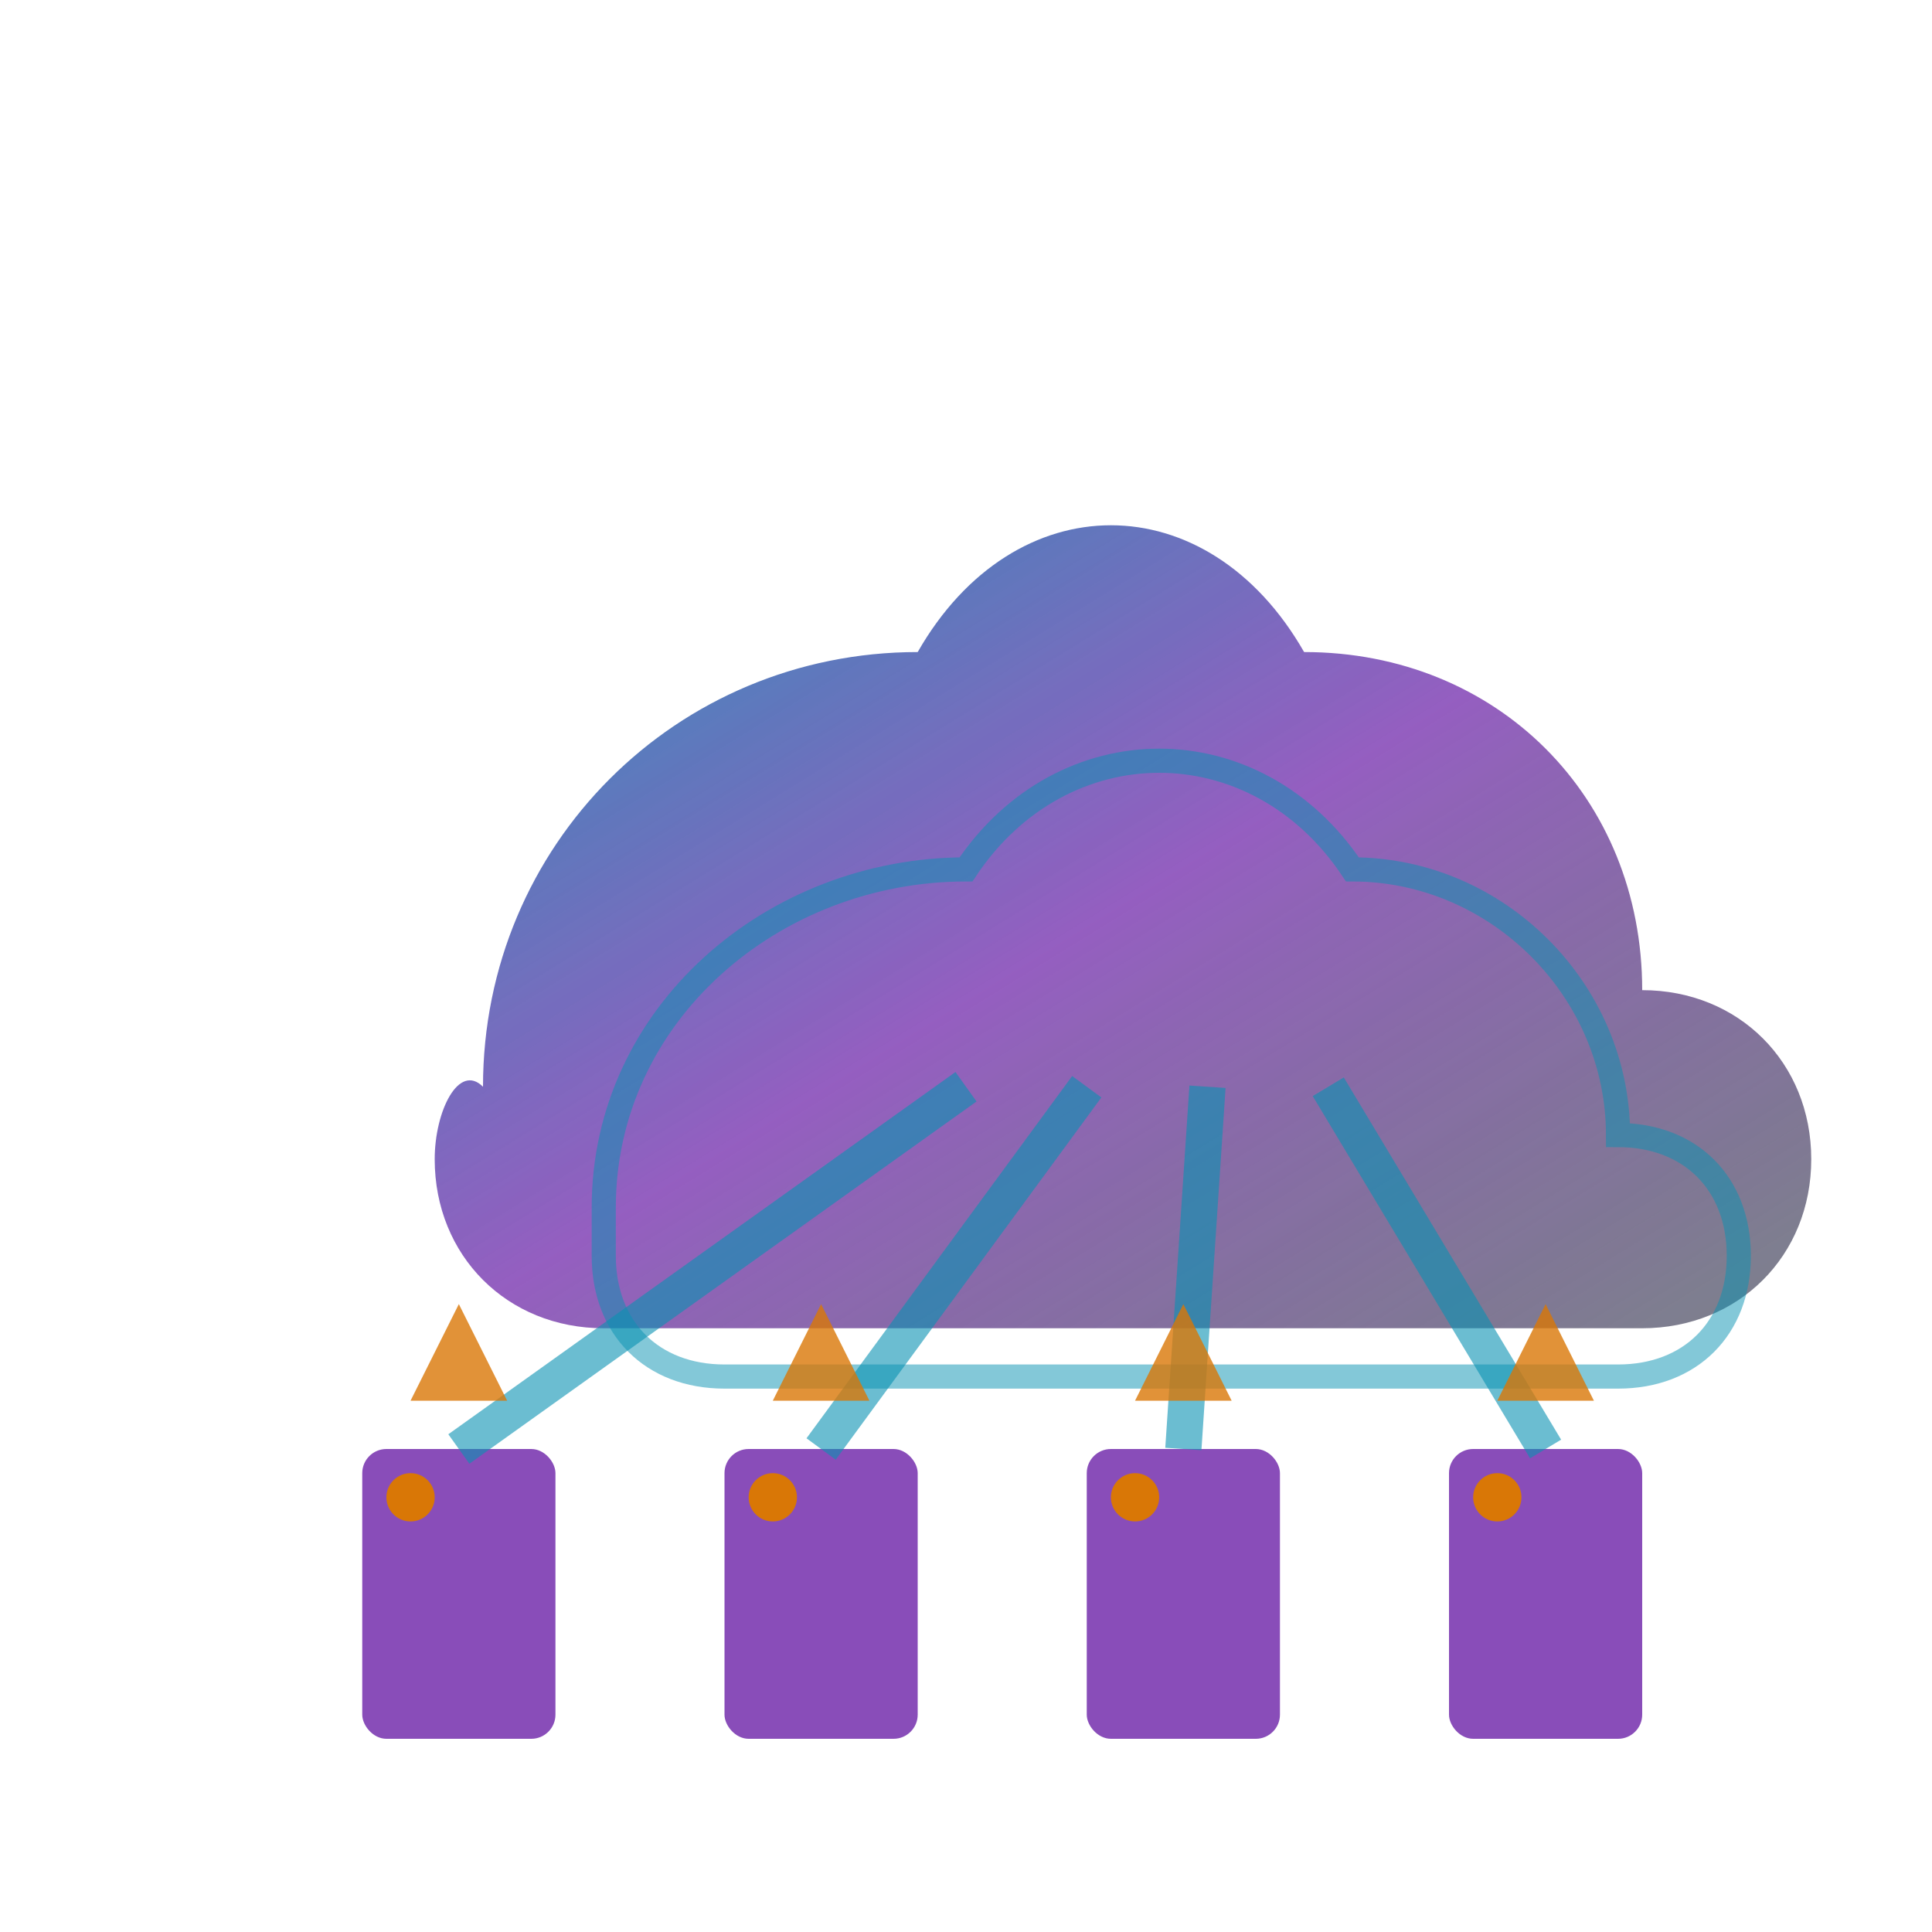 <svg width="80" height="80" viewBox="0 0 80 80" fill="none" xmlns="http://www.w3.org/2000/svg">
  <defs>
    <linearGradient id="cloudGradient" x1="0%" y1="0%" x2="100%" y2="100%">
      <stop offset="0%" style="stop-color:#0891B2;stop-opacity:1" />
      <stop offset="50%" style="stop-color:#6B21A8;stop-opacity:0.8" />
      <stop offset="100%" style="stop-color:#0F172A;stop-opacity:0.6" />
    </linearGradient>
    <filter id="cloudGlow">
      <feGaussianBlur stdDeviation="2" result="coloredBlur"/>
      <feMerge> 
        <feMergeNode in="coloredBlur"/>
        <feMergeNode in="SourceGraphic"/>
      </feMerge>
    </filter>
  </defs>
  
  <!-- Main Cloud Shape -->
  <path d="M 20,45 C 20,35 28,27 38,27 C 42,20 50,20 54,27 C 62,27 68,33 68,41 C 72,41 75,44 75,48 C 75,52 72,55 68,55 L 25,55 C 21,55 18,52 18,48 C 18,46 19,44 20,45 Z" 
        fill="url(#cloudGradient)" 
        filter="url(#cloudGlow)"
        opacity="0.9">
    <animateTransform attributeName="transform" type="translate" values="0,0;0,-2;0,0" dur="3s" repeatCount="indefinite"/>
  </path>
  
  <!-- Cloud Layer 2 -->
  <path d="M 25,50 C 25,42 32,36 40,36 C 44,30 52,30 56,36 C 62,36 67,41 67,47 C 70,47 72,49 72,52 C 72,55 70,57 67,57 L 30,57 C 27,57 25,55 25,52 C 25,51 25,50 25,50 Z" 
        fill="none" 
        stroke="#0891B2" 
        stroke-width="1" 
        opacity="0.5">
    <animateTransform attributeName="transform" type="translate" values="0,0;0,-1;0,0" dur="4s" repeatCount="indefinite"/>
  </path>
  
  <!-- Infrastructure Nodes -->
  <g fill="#6B21A8" opacity="0.8">
    <!-- Server Node 1 -->
    <rect x="15" y="60" width="8" height="12" rx="1">
      <animate attributeName="opacity" values="0.8;1;0.8" dur="2s" repeatCount="indefinite" begin="0s"/>
    </rect>
    
    <!-- Server Node 2 -->
    <rect x="30" y="60" width="8" height="12" rx="1">
      <animate attributeName="opacity" values="0.8;1;0.8" dur="2s" repeatCount="indefinite" begin="0.7s"/>
    </rect>
    
    <!-- Server Node 3 -->
    <rect x="45" y="60" width="8" height="12" rx="1">
      <animate attributeName="opacity" values="0.8;1;0.8" dur="2s" repeatCount="indefinite" begin="1.4s"/>
    </rect>
    
    <!-- Server Node 4 -->
    <rect x="60" y="60" width="8" height="12" rx="1">
      <animate attributeName="opacity" values="0.8;1;0.8" dur="2s" repeatCount="indefinite" begin="0.3s"/>
    </rect>
  </g>
  
  <!-- Connection Lines -->
  <g stroke="#0891B2" stroke-width="1.5" fill="none" opacity="0.6">
    <line x1="19" y1="60" x2="40" y2="45">
      <animate attributeName="stroke-opacity" values="0.6;1;0.6" dur="3s" repeatCount="indefinite" begin="0s"/>
    </line>
    <line x1="34" y1="60" x2="45" y2="45">
      <animate attributeName="stroke-opacity" values="0.6;1;0.6" dur="3s" repeatCount="indefinite" begin="0.5s"/>
    </line>
    <line x1="49" y1="60" x2="50" y2="45">
      <animate attributeName="stroke-opacity" values="0.6;1;0.6" dur="3s" repeatCount="indefinite" begin="1s"/>
    </line>
    <line x1="64" y1="60" x2="55" y2="45">
      <animate attributeName="stroke-opacity" values="0.6;1;0.6" dur="3s" repeatCount="indefinite" begin="1.5s"/>
    </line>
  </g>
  
  <!-- Data Transfer Indicators -->
  <g fill="#D97706" opacity="0.8">
    <!-- Upload arrows -->
    <polygon points="17,58 19,54 21,58">
      <animate attributeName="opacity" values="0.8;1;0.8" dur="1.5s" repeatCount="indefinite" begin="0s"/>
    </polygon>
    <polygon points="32,58 34,54 36,58">
      <animate attributeName="opacity" values="0.8;1;0.8" dur="1.5s" repeatCount="indefinite" begin="0.3s"/>
    </polygon>
    <polygon points="47,58 49,54 51,58">
      <animate attributeName="opacity" values="0.8;1;0.8" dur="1.5s" repeatCount="indefinite" begin="0.6s"/>
    </polygon>
    <polygon points="62,58 64,54 66,58">
      <animate attributeName="opacity" values="0.8;1;0.8" dur="1.5s" repeatCount="indefinite" begin="0.9s"/>
    </polygon>
  </g>
  
  <!-- Server Status Lights -->
  <g fill="#D97706">
    <circle cx="17" cy="62" r="1">
      <animate attributeName="opacity" values="1;0.3;1" dur="2s" repeatCount="indefinite"/>
    </circle>
    <circle cx="32" cy="62" r="1">
      <animate attributeName="opacity" values="1;0.3;1" dur="2s" repeatCount="indefinite" begin="0.5s"/>
    </circle>
    <circle cx="47" cy="62" r="1">
      <animate attributeName="opacity" values="1;0.3;1" dur="2s" repeatCount="indefinite" begin="1s"/>
    </circle>
    <circle cx="62" cy="62" r="1">
      <animate attributeName="opacity" values="1;0.3;1" dur="2s" repeatCount="indefinite" begin="1.5s"/>
    </circle>
  </g>
  
  <!-- Data Particles -->
  <circle r="1" fill="#D97706" opacity="0">
    <animateMotion dur="2s" repeatCount="indefinite">
      <path d="M 19,60 Q 30,50 40,45"/>
    </animateMotion>
    <animate attributeName="opacity" values="0;1;0" dur="2s" repeatCount="indefinite"/>
  </circle>
</svg>